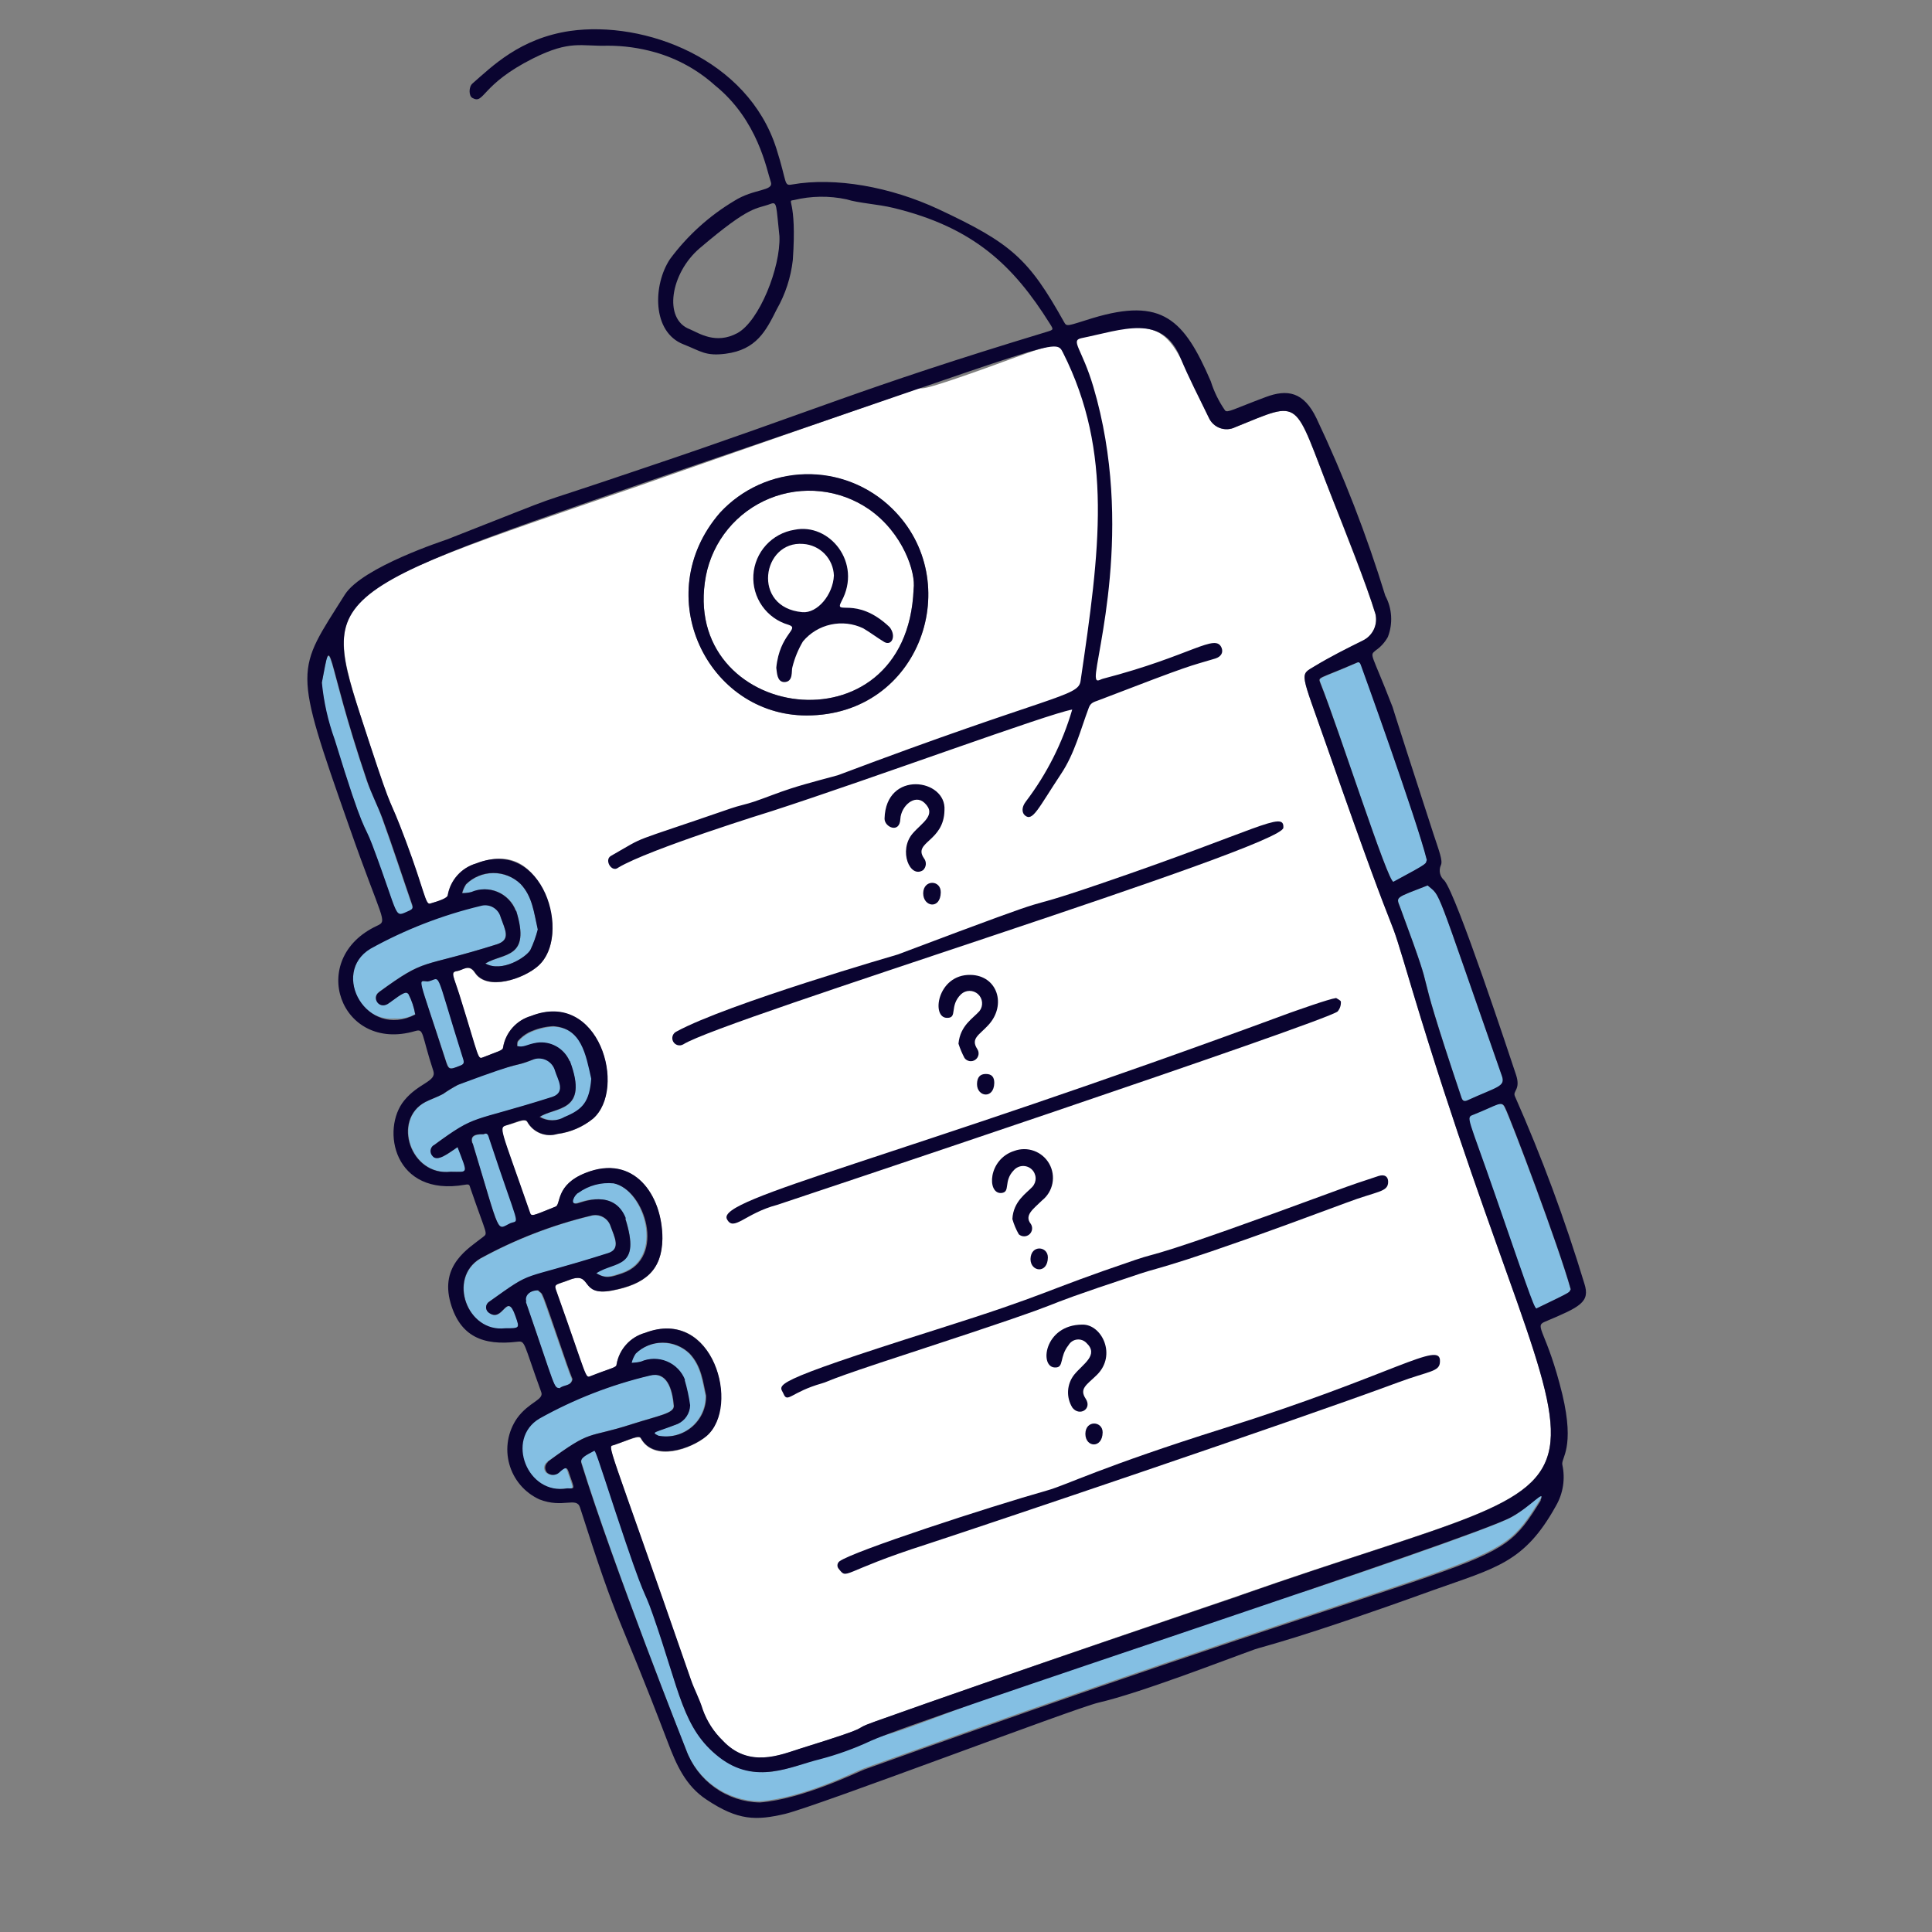 <?xml version="1.0" encoding="utf-8"?>
<svg xmlns="http://www.w3.org/2000/svg" fill="none" height="100%" overflow="visible" preserveAspectRatio="none" style="display: block;" viewBox="0 0 132 132" width="100%">
<rect x="0" y="0" width="132" height="132" fill="#808080" stroke="none"/>
<g id="Frame">
<g id="Empty-Contact-No-Contacts-Added--Social-Media-Empty-Contact-No">
<g id="Colour">
<path d="M34.208 62.671C34.51 63.534 34.928 64.203 33.949 64.52C28.474 66.247 29.208 65.355 25.883 67.787C25.365 68.168 25.919 69.038 26.603 68.506C27.581 67.787 27.747 67.722 27.913 67.909C28.127 68.346 28.277 68.81 28.359 69.29C27.934 69.528 27.447 69.631 26.963 69.585C24.308 69.816 23.02 66.16 25.308 64.793C27.661 63.47 30.19 62.486 32.82 61.872C32.963 61.829 33.114 61.815 33.263 61.833C33.412 61.85 33.556 61.897 33.686 61.972C33.816 62.047 33.93 62.147 34.019 62.267C34.109 62.388 34.173 62.525 34.208 62.671Z" fill="#84BFE3" id="Vector_2"/>
<path d="M46.016 96.069C46.016 96.566 45.016 96.703 43.138 97.307C40.015 98.314 40.526 97.595 37.382 99.883C37.326 99.922 37.279 99.973 37.245 100.032C37.21 100.09 37.187 100.155 37.179 100.223C37.171 100.291 37.177 100.36 37.197 100.425C37.217 100.49 37.251 100.55 37.295 100.602C37.403 100.704 37.544 100.763 37.692 100.77C37.84 100.776 37.985 100.73 38.101 100.638C38.612 100.163 38.684 100.228 38.821 100.681C39.202 101.782 39.238 101.703 38.691 101.689C35.957 102.185 34.439 98.307 36.792 96.918C39.151 95.599 41.681 94.614 44.311 93.99C45.52 93.666 45.922 94.853 46.016 96.069Z" fill="#84BFE3" id="Vector_3"/>
<path d="M41.721 83.802C41.965 84.521 42.44 85.356 41.548 85.636C35.166 87.636 36.511 86.737 33.389 88.96C33.333 89.003 33.289 89.058 33.258 89.12C33.227 89.182 33.211 89.25 33.211 89.32C33.211 89.39 33.227 89.458 33.258 89.521C33.289 89.584 33.333 89.638 33.389 89.68C34.403 90.479 34.619 88.14 35.238 89.953C35.511 90.759 35.54 90.774 34.518 90.774C31.928 91.061 30.582 87.349 32.813 86.003C35.192 84.694 37.735 83.709 40.375 83.075C40.65 83 40.943 83.034 41.193 83.169C41.444 83.304 41.633 83.531 41.721 83.802Z" fill="#84BFE3" id="Vector_4"/>
<path d="M37.979 73.168C38.159 73.758 38.734 74.607 37.806 74.938C32.05 76.772 32.654 76.046 29.64 78.248C29.585 78.288 29.539 78.34 29.506 78.399C29.472 78.458 29.451 78.524 29.445 78.591C29.438 78.659 29.445 78.728 29.467 78.792C29.488 78.857 29.522 78.917 29.568 78.967C29.891 79.42 30.697 78.758 31.287 78.37C32.007 80.269 32.043 80.053 30.812 80.053C28.064 80.363 26.797 76.499 29.078 75.29C29.467 75.089 29.891 74.952 30.287 74.743C30.615 74.515 30.956 74.306 31.309 74.118C32.564 73.556 33.867 73.108 35.201 72.779C35.65 72.681 36.088 72.541 36.511 72.362C36.66 72.311 36.818 72.293 36.975 72.306C37.132 72.32 37.284 72.367 37.422 72.442C37.56 72.518 37.681 72.622 37.776 72.747C37.872 72.871 37.941 73.015 37.979 73.168Z" fill="#84BFE3" id="Vector_5"/>
<path d="M107.304 88.088C107.153 88.34 107.585 88.145 104.987 89.39C104.836 89.462 104.743 89.203 102.174 81.763C100.253 76.209 100.102 76.36 100.642 76.144C102.296 75.496 102.563 75.151 102.8 75.662C103.203 76.446 106.513 85.203 107.304 88.088Z" fill="#84BFE3" id="Vector_6"/>
<path d="M96.554 67.814C94.223 60.087 96.554 67.814 90.64 50.942C88.848 45.812 88.762 46.164 89.827 45.524C90.892 44.883 92.021 44.315 93.136 43.761C93.458 43.598 93.716 43.331 93.868 43.003C94.019 42.675 94.055 42.306 93.971 41.955C93.352 39.904 91.812 36.091 90.999 33.997C88.301 27.155 89.035 27.313 84.394 29.191C84.233 29.27 84.058 29.316 83.879 29.326C83.7 29.336 83.52 29.31 83.352 29.248C83.183 29.187 83.029 29.093 82.897 28.97C82.766 28.848 82.661 28.7 82.588 28.536C79.804 22.866 80.264 21.341 73.954 23.039C73.235 23.233 70.968 23.831 70.242 24.104C61.032 27.493 63.723 26.183 62.399 26.644L43.691 33.184C21.322 40.897 21.854 40.25 25.207 50.676C26.977 56.158 26.409 53.921 27.732 57.518C28.991 60.893 29.049 61.835 29.373 61.749C29.934 61.576 30.546 61.382 30.582 61.166C30.671 60.662 30.9 60.192 31.242 59.811C31.584 59.429 32.025 59.151 32.517 59.008C34.676 58.166 36.115 58.914 37.079 60.763C37.913 62.368 38.129 64.793 36.755 66.008C35.762 66.886 33.265 67.743 32.438 66.462C32.021 65.836 31.618 66.289 31.2 66.361C30.783 66.433 30.97 66.671 31.38 67.987C32.776 72.448 32.603 72.405 33.021 72.24C33.985 71.851 34.323 71.786 34.359 71.585C34.441 71.081 34.664 70.611 35.003 70.228C35.342 69.846 35.782 69.568 36.273 69.426C40.935 67.599 42.849 74.42 40.497 76.449C39.8 77.012 38.96 77.37 38.072 77.485C37.685 77.603 37.27 77.584 36.895 77.432C36.52 77.28 36.209 77.004 36.014 76.65C35.856 76.384 35.294 76.722 34.64 76.88C33.985 77.039 34.158 76.952 36.187 82.824C36.295 83.14 36.331 83.097 37.95 82.449C38.324 82.305 37.95 80.967 40 80.147C43.288 78.845 45.267 81.644 45.245 84.637C45.245 86.795 44.022 87.788 41.799 88.184C39.576 88.58 40.511 86.795 38.87 87.465C38.072 87.774 37.827 87.724 37.964 88.112C40.18 94.3 39.95 94.185 40.353 94.026C41.792 93.458 42.08 93.458 42.115 93.235C42.202 92.727 42.431 92.254 42.777 91.872C43.122 91.49 43.569 91.214 44.065 91.076C48.843 89.242 50.541 96.185 48.26 98.128C47.203 99.027 44.663 99.905 43.778 98.279C43.655 98.056 43.058 98.351 41.943 98.739C41.475 98.898 41.367 97.969 47.195 114.784C47.433 115.504 47.785 116.123 48.001 116.814C48.288 117.613 48.753 118.336 49.361 118.929C51.16 120.843 53.311 119.907 54.657 119.483C60.298 117.72 57.765 118.346 59.787 117.627C70.58 113.77 84.121 109.208 84.711 108.992C113.866 98.768 108.052 106.057 96.554 67.814ZM49.181 35.055C49.925 34.246 50.823 33.595 51.824 33.141C52.824 32.687 53.906 32.438 55.004 32.411C56.103 32.383 57.195 32.577 58.217 32.981C59.239 33.384 60.169 33.989 60.952 34.76C66.025 39.703 62.91 48.884 55.11 48.884C48.339 48.884 44.332 40.66 49.181 35.055Z" fill="white" id="Vector_7"/>
<path d="M102.62 73.528C102.864 74.248 102.289 74.298 100.252 75.183C100.051 75.27 99.936 75.234 99.857 75.003C96.079 63.721 98.59 69.902 95.662 61.973C95.381 61.254 95.288 61.369 97.54 60.491C98.483 61.333 97.914 60.081 102.62 73.528Z" fill="#84BFE3" id="Vector_8"/>
<path d="M97.497 58.764C97.36 59.052 97.785 58.872 95.216 60.254C94.871 60.433 91.482 49.842 90.223 46.655C90.064 46.245 90.086 46.439 92.633 45.316C92.799 45.244 92.906 45.18 92.993 45.424C92.993 45.446 96.813 55.987 97.497 58.764Z" fill="#84BFE3" id="Vector_9"/>
<path d="M47.08 92.48C47.908 93.351 47.994 94.459 48.203 95.359C48.209 95.766 48.124 96.169 47.955 96.54C47.786 96.911 47.536 97.239 47.224 97.501C46.911 97.763 46.545 97.952 46.15 98.055C45.756 98.157 45.344 98.17 44.944 98.093C44.44 97.841 44.598 97.927 46.267 97.287C46.513 97.174 46.722 96.996 46.871 96.771C47.02 96.546 47.102 96.283 47.109 96.013C47.037 95.437 46.922 94.867 46.764 94.308C46.654 94.024 46.488 93.765 46.276 93.547C46.064 93.328 45.809 93.155 45.529 93.037C45.248 92.919 44.946 92.86 44.641 92.862C44.337 92.864 44.036 92.927 43.756 93.049C43.546 93.099 43.332 93.128 43.116 93.135C43.171 92.909 43.266 92.695 43.397 92.502C43.888 92.023 44.547 91.752 45.234 91.748C45.921 91.744 46.583 92.007 47.08 92.48Z" fill="#84BFE3" id="Vector_10"/>
<path d="M41.886 80.825C44.044 81.279 45.433 85.956 42.49 86.963C41.691 87.229 41.36 87.359 40.698 86.963C42.051 86.114 43.821 86.718 42.72 83.221C41.929 81.185 39.612 82.149 39.425 82.192C38.806 82.336 39.231 81.574 39.475 81.473C40.173 80.971 41.03 80.74 41.886 80.825Z" fill="#84BFE3" id="Vector_11"/>
<path d="M40.454 73.694C40.324 75.27 39.871 75.788 38.633 76.299C38.374 76.451 38.078 76.532 37.777 76.532C37.476 76.532 37.18 76.451 36.921 76.299C37.935 75.629 40.252 76.047 38.943 72.535C38.761 72.11 38.444 71.756 38.041 71.528C37.637 71.301 37.171 71.212 36.712 71.276C35.993 71.384 35.834 71.622 35.359 71.507C35.359 71.391 35.359 71.226 35.41 71.161C35.611 70.926 35.855 70.73 36.129 70.586C36.657 70.326 37.233 70.176 37.82 70.147C39.777 70.24 40.08 72.039 40.454 73.694Z" fill="#84BFE3" id="Vector_12"/>
<path d="M36.748 63.504C36.626 63.985 36.458 64.452 36.245 64.9C35.964 65.389 34.309 66.469 33.165 65.828C34.395 65.109 36.302 65.526 35.266 62.231C35.156 61.942 34.989 61.679 34.775 61.457C34.56 61.235 34.303 61.058 34.019 60.939C33.734 60.819 33.428 60.758 33.119 60.76C32.811 60.762 32.505 60.827 32.222 60.95C32.017 60.999 31.807 61.023 31.596 61.022C31.651 60.807 31.741 60.603 31.863 60.418C32.357 59.935 33.02 59.663 33.711 59.659C34.402 59.655 35.068 59.919 35.568 60.396C36.389 61.252 36.482 62.346 36.748 63.504Z" fill="#84BFE3" id="Vector_13"/>
<path d="M103.282 103.653C101.706 104.538 89.302 108.69 89.28 108.69C85.783 109.618 88.834 108.647 80.516 111.625C75.12 113.554 73.393 113.741 65.752 116.662C58.924 119.288 60.96 118.23 59.521 118.892C58.393 119.418 57.22 119.841 56.017 120.159C54.06 120.648 51.743 122.03 49.145 120.015C46.548 118 46.469 115.561 44.627 110.301C43.907 108.143 44.274 109.92 42.051 103.207C40.871 99.653 40.677 99.041 40.612 99.084C40.051 99.386 39.619 99.573 39.734 99.926C41.893 106.927 46.836 119.454 46.843 119.475C47.22 120.514 47.903 121.414 48.803 122.056C49.702 122.699 50.775 123.053 51.88 123.073C54.93 122.843 58.449 121.022 59.039 120.814C103.498 104.855 101.879 107.79 105.246 102.423C105.613 101.66 104.599 102.919 103.282 103.653Z" fill="#84BFE3" id="Vector_16"/>
<path d="M36.734 88.164C36.144 88.164 35.784 88.545 35.921 88.934C37.993 94.942 37.799 94.784 38.202 94.87C38.468 94.618 38.993 94.748 39.072 94.251C39.072 94.208 39.022 94.165 38.691 93.222C36.705 87.524 37.137 88.603 36.734 88.164Z" fill="#84BFE3" id="Vector_17"/>
<path d="M33.057 77.501C32.38 77.501 32.157 77.666 32.294 78.12C34.251 84.552 33.891 84.034 34.899 83.602C35.553 83.329 35.575 84.077 33.46 77.846C33.409 77.58 33.352 77.357 33.057 77.501Z" fill="#84BFE3" id="Vector_18"/>
<path d="M29.207 67.06C28.488 67.017 28.524 66.521 30.416 72.313C30.683 73.126 30.683 73.112 31.474 72.802C31.711 72.709 31.74 72.594 31.668 72.371C29.61 65.816 30.244 66.873 29.207 67.06Z" fill="#84BFE3" id="Vector_19"/>
<path d="M26.107 55.921C25.805 55.058 25.387 54.245 25.064 53.374C22.135 44.74 22.696 42.919 21.984 46.668C22.104 47.998 22.397 49.306 22.855 50.561C24.92 57.238 24.812 56.101 25.423 57.756C27.373 62.908 26.862 62.721 27.977 62.26C28.193 62.174 28.229 62.087 28.15 61.871C27.467 59.879 26.812 57.885 26.107 55.921Z" fill="#84BFE3" id="Vector_20"/>
<path d="M62.42 40.25C62.579 39.164 61.78 36.459 59.37 34.789C58.386 34.113 57.25 33.692 56.064 33.564C54.877 33.436 53.678 33.605 52.573 34.057C51.468 34.508 50.493 35.226 49.735 36.148C48.977 37.07 48.461 38.165 48.231 39.337C46.361 49.259 61.974 51.604 62.42 40.25Z" fill="white" id="Vector_22"/>
</g>
<g id="Ink">
<path d="M103.498 74.886C103.347 74.526 103.908 74.447 103.584 73.447C103.145 72.138 99.548 61.215 98.684 60.158C98.535 60.033 98.43 59.863 98.387 59.673C98.345 59.483 98.366 59.284 98.447 59.107C98.584 58.812 98.346 58.208 97.929 56.949C94.612 46.732 95.245 48.574 95.123 48.25C93.684 44.523 93.547 44.818 93.993 44.436C94.336 44.2 94.619 43.887 94.821 43.523C94.998 43.068 95.075 42.58 95.044 42.093C95.015 41.606 94.88 41.132 94.648 40.702C93.374 36.55 91.802 32.496 89.942 28.571C89.072 26.765 87.956 26.571 86.467 27.132C84.308 27.938 83.841 28.24 83.697 28.038C83.274 27.43 82.946 26.76 82.725 26.053C80.898 21.822 79.416 20.297 74.645 21.736C72.897 22.275 72.89 22.347 72.695 21.995C70.285 17.677 69.098 16.62 64.112 14.289C60.838 12.763 57.068 12.087 54.117 12.605C53.535 12.706 53.801 12.526 53.045 10.151C51.096 4.028 44.051 1.395 38.957 2.114C35.525 2.618 33.626 4.532 32.273 5.712C32.021 5.935 32.021 6.554 32.273 6.69C33.1 7.165 32.834 5.791 36.417 3.992C38.979 2.712 39.706 3.179 41.512 3.122C42.604 3.121 43.691 3.271 44.742 3.568C46.264 3.998 47.666 4.771 48.843 5.827C51.794 8.209 52.376 11.583 52.664 12.432C52.88 13.073 51.52 12.871 50.175 13.72C48.461 14.743 46.967 16.095 45.778 17.699C44.613 19.448 44.526 22.685 46.699 23.527C47.879 23.988 48.196 24.347 49.577 24.168C51.678 23.894 52.326 22.621 53.067 21.138C53.659 20.1 54.034 18.952 54.168 17.764C54.463 13.511 53.686 13.756 54.24 13.67C55.42 13.383 56.65 13.366 57.837 13.619C58.651 13.879 59.996 13.95 61.025 14.202C66.544 15.533 69.256 18.167 71.731 22.117C71.99 22.527 71.99 22.527 71.523 22.671C58.471 26.628 55.952 27.967 43.857 32.025C34.468 35.212 40.238 33.054 30.532 36.86C30.381 36.917 24.776 38.738 23.567 40.616C20.221 45.94 19.969 45.415 23.862 56.488C26.128 62.964 26.517 62.899 25.761 63.252C20.933 65.496 23.25 71.943 28.359 70.447C28.985 70.267 28.762 70.591 29.611 73.181C29.834 73.9 28.596 73.987 27.618 75.188C26.013 77.145 26.898 81.801 31.769 80.945C32.057 80.894 32.072 80.945 32.136 81.168C33.266 84.463 33.359 84.233 32.985 84.528C32 85.305 30.043 86.42 30.784 89.025C31.438 91.306 33 91.953 35.338 91.672C35.907 91.608 35.727 91.672 36.979 95.112C37.18 95.651 36.137 95.774 35.324 96.903C35.013 97.355 34.804 97.868 34.713 98.409C34.622 98.949 34.651 99.503 34.797 100.031C34.943 100.559 35.203 101.049 35.559 101.466C35.915 101.883 36.358 102.216 36.856 102.444C38.454 103.07 39.389 102.242 39.627 102.991C42.368 111.582 42.094 109.768 45.627 119.036C46.203 120.554 46.836 122.015 48.275 122.957C50.434 124.396 51.657 124.396 53.65 123.928C55.866 123.389 73.357 116.733 75.048 116.33C77.926 115.668 83.747 113.395 85.748 112.682C86.28 112.495 88.741 111.963 97.915 108.646C102.232 107.106 104.153 106.768 106.304 102.89C106.798 102.04 106.954 101.036 106.743 100.076C106.642 99.609 107.621 98.961 106.743 95.263C105.685 90.946 104.793 90.629 105.534 90.313C107.959 89.291 108.664 88.974 108.247 87.694C106.926 83.332 105.341 79.054 103.498 74.886ZM50.383 22.757C48.901 23.556 47.75 22.757 47.138 22.498C45.289 21.815 45.814 18.656 47.807 16.958C51.326 13.965 51.621 14.317 52.65 13.929C53.103 13.756 53.024 14.051 53.254 16.138C53.34 18.275 51.873 21.944 50.383 22.757ZM102.62 73.526C102.865 74.246 102.289 74.246 100.253 75.181C100.059 75.268 99.936 75.232 99.857 75.008C96.065 63.727 98.591 69.9 95.655 61.978C95.382 61.259 95.288 61.374 97.54 60.496C98.483 61.331 97.915 60.079 102.62 73.526ZM97.483 58.755C97.353 59.042 97.778 58.863 95.202 60.244C94.828 60.316 91.475 49.818 90.201 46.652C90.043 46.235 90.057 46.415 92.612 45.314C92.777 45.235 92.878 45.185 92.971 45.422C92.979 45.436 96.799 55.992 97.483 58.755ZM25.438 57.726C24.826 56.1 24.927 57.236 22.869 50.531C22.415 49.275 22.12 47.967 21.991 46.638C22.711 42.889 22.142 44.674 25.078 53.344C25.366 54.215 25.797 55.028 26.121 55.891C26.841 57.855 27.481 59.841 28.165 61.82C28.237 62.036 28.165 62.122 27.985 62.208C26.848 62.698 27.38 62.885 25.438 57.726ZM25.884 67.799C25.366 68.18 25.927 69.058 26.603 68.519C27.575 67.799 27.74 67.727 27.906 67.921C28.133 68.359 28.291 68.831 28.373 69.317C25.071 71.03 22.531 66.49 25.315 64.82C27.678 63.511 30.207 62.529 32.834 61.899C32.975 61.856 33.123 61.843 33.269 61.859C33.415 61.875 33.557 61.92 33.685 61.992C33.813 62.064 33.926 62.161 34.016 62.277C34.106 62.393 34.171 62.527 34.209 62.669C34.511 63.532 34.928 64.201 33.95 64.518C28.647 66.187 29.208 65.367 25.884 67.792V67.799ZM35.237 62.23C35.128 61.941 34.961 61.678 34.746 61.456C34.532 61.234 34.275 61.057 33.99 60.938C33.705 60.818 33.399 60.757 33.091 60.759C32.782 60.761 32.477 60.826 32.194 60.949C31.989 60.998 31.779 61.023 31.568 61.021C31.624 60.807 31.714 60.603 31.834 60.417C32.33 59.926 32.999 59.648 33.697 59.644C34.395 59.64 35.067 59.91 35.568 60.395C36.382 61.259 36.475 62.345 36.741 63.504C36.619 63.984 36.45 64.451 36.238 64.899C35.957 65.396 34.302 66.468 33.158 65.828C34.396 65.079 36.288 65.525 35.266 62.223L35.237 62.23ZM29.186 67.065C30.222 66.9 29.582 65.82 31.647 72.368C31.719 72.598 31.697 72.706 31.46 72.8C30.661 73.116 30.654 73.131 30.402 72.317C28.532 66.518 28.524 67.015 29.215 67.058L29.186 67.065ZM29.611 78.254C29.556 78.294 29.511 78.346 29.477 78.405C29.444 78.464 29.423 78.53 29.416 78.597C29.409 78.665 29.417 78.734 29.438 78.798C29.459 78.863 29.493 78.923 29.539 78.973C29.87 79.434 30.669 78.764 31.259 78.376C31.978 80.275 32.014 80.059 30.784 80.059C28.035 80.369 26.769 76.505 29.05 75.296C29.445 75.095 29.87 74.958 30.258 74.749C30.585 74.519 30.927 74.311 31.28 74.124C36.317 72.246 34.763 73.044 36.482 72.368C36.629 72.323 36.783 72.308 36.936 72.325C37.089 72.341 37.237 72.387 37.371 72.462C37.505 72.536 37.623 72.637 37.718 72.758C37.812 72.879 37.882 73.018 37.921 73.167C38.101 73.757 38.677 74.606 37.749 74.937C32.007 76.757 32.647 76.045 29.64 78.246L29.611 78.254ZM38.914 72.497C38.732 72.072 38.415 71.718 38.012 71.49C37.609 71.263 37.142 71.174 36.684 71.238C35.964 71.353 35.806 71.584 35.331 71.469C35.331 71.353 35.331 71.188 35.381 71.123C35.583 70.888 35.827 70.692 36.101 70.547C36.629 70.288 37.204 70.138 37.792 70.109C39.72 70.231 40.022 72.03 40.396 73.706C40.267 75.282 39.814 75.8 38.576 76.311C38.317 76.465 38.021 76.546 37.72 76.546C37.418 76.546 37.123 76.465 36.864 76.311C37.936 75.599 40.252 76.016 38.943 72.505L38.914 72.497ZM32.266 78.11C32.129 77.656 32.352 77.469 33.029 77.491C33.324 77.354 33.352 77.577 33.431 77.815C35.496 84.082 35.525 83.319 34.87 83.571C33.892 84.031 34.245 84.556 32.295 78.117L32.266 78.11ZM33.41 88.946C33.352 88.984 33.304 89.036 33.269 89.097C33.235 89.157 33.214 89.225 33.21 89.294C33.206 89.364 33.218 89.434 33.245 89.498C33.272 89.562 33.314 89.62 33.367 89.665C34.388 90.464 34.604 88.125 35.223 89.939C35.504 90.751 35.525 90.751 34.504 90.751C31.913 91.046 30.568 87.341 32.798 85.988C35.178 84.682 37.721 83.697 40.36 83.06C40.636 82.977 40.934 83.005 41.188 83.14C41.443 83.275 41.634 83.505 41.72 83.779C41.979 84.499 42.44 85.334 41.548 85.614C35.194 87.629 36.684 86.614 33.41 88.946ZM42.764 83.247C41.965 81.196 39.742 82.153 39.468 82.218C38.849 82.362 39.281 81.592 39.519 81.499C40.216 80.995 41.073 80.765 41.929 80.851C44.087 81.297 45.526 85.96 42.533 86.996C41.742 87.262 41.411 87.391 40.742 86.996C42.044 86.139 43.828 86.744 42.72 83.247H42.764ZM35.964 88.931C35.827 88.543 36.187 88.147 36.777 88.161C37.173 88.6 36.777 87.521 38.734 93.198C39.065 94.141 39.116 94.184 39.116 94.227C39.036 94.723 38.497 94.594 38.245 94.846C37.813 94.781 38.015 94.99 35.921 88.931H35.964ZM37.454 99.882C37.399 99.922 37.353 99.974 37.319 100.032C37.284 100.091 37.263 100.156 37.254 100.223C37.246 100.291 37.252 100.359 37.272 100.424C37.291 100.489 37.324 100.55 37.367 100.602C37.475 100.703 37.616 100.762 37.763 100.769C37.911 100.776 38.057 100.729 38.173 100.638C38.684 100.163 38.749 100.228 38.893 100.681C39.274 101.782 39.31 101.703 38.763 101.688C36.029 102.185 34.511 98.306 36.864 96.918C39.222 95.599 41.753 94.613 44.383 93.989C45.555 93.666 45.944 94.853 46.045 96.069C46.045 96.565 45.044 96.709 43.166 97.306C40.022 98.321 40.526 97.58 37.41 99.882H37.454ZM46.807 94.284C46.698 94 46.532 93.741 46.319 93.523C46.107 93.304 45.853 93.131 45.572 93.014C45.291 92.896 44.989 92.837 44.685 92.838C44.38 92.84 44.079 92.904 43.8 93.025C43.59 93.076 43.375 93.104 43.159 93.112C43.214 92.886 43.309 92.671 43.44 92.478C43.933 91.999 44.594 91.73 45.282 91.73C45.97 91.73 46.631 91.999 47.124 92.478C47.951 93.349 48.038 94.457 48.246 95.356C48.254 95.764 48.17 96.169 48.001 96.54C47.832 96.911 47.582 97.24 47.27 97.502C46.957 97.765 46.59 97.953 46.195 98.055C45.8 98.157 45.387 98.169 44.987 98.091C44.454 97.824 44.692 97.918 46.311 97.285C46.556 97.172 46.766 96.994 46.914 96.769C47.063 96.544 47.146 96.281 47.153 96.011C47.072 95.427 46.947 94.85 46.779 94.284H46.807ZM105.282 102.501C101.901 107.89 103.498 104.94 59.075 120.892C58.636 121.05 54.816 122.935 51.916 123.151C50.811 123.133 49.737 122.779 48.838 122.136C47.938 121.494 47.255 120.593 46.879 119.554C46.879 119.554 41.893 106.977 39.72 99.969C39.605 99.616 40.037 99.429 40.598 99.127C40.677 99.084 40.871 99.695 42.037 103.25C44.26 109.963 43.872 108.214 44.613 110.344C46.455 115.604 46.642 118.115 49.131 120.057C51.621 122 54.046 120.676 56.003 120.201C57.207 119.887 58.38 119.463 59.507 118.935C63.255 117.259 100.605 105.135 103.268 103.645C104.599 102.919 105.613 101.667 105.254 102.501H105.282ZM84.733 109.02C84.359 109.15 68.263 114.582 59.802 117.611C57.78 118.331 60.313 117.712 54.672 119.467C53.326 119.892 51.167 120.835 49.376 118.913C48.766 118.322 48.301 117.598 48.016 116.798C47.8 116.079 47.448 115.453 47.21 114.769C41.389 97.954 41.454 98.882 41.958 98.724C43.087 98.335 43.67 98.004 43.792 98.263C44.692 99.868 47.232 98.983 48.275 98.112C50.635 96.09 48.721 89.284 44.08 91.061C43.584 91.198 43.136 91.473 42.791 91.856C42.445 92.238 42.216 92.712 42.13 93.219C42.13 93.442 41.807 93.442 40.368 94.011C39.965 94.169 40.188 94.284 37.979 88.097C37.842 87.708 38.087 87.758 38.885 87.449C40.526 86.816 39.533 88.615 41.814 88.168C44.095 87.722 45.224 86.794 45.26 84.621C45.26 81.628 43.303 78.822 40.015 80.132C37.936 80.945 38.339 82.29 37.964 82.434C36.346 83.082 36.309 83.153 36.202 82.808C34.165 76.937 34.043 77.052 34.655 76.865C35.266 76.678 35.871 76.368 36.029 76.635C36.224 76.989 36.535 77.265 36.91 77.417C37.285 77.569 37.7 77.587 38.087 77.469C38.975 77.355 39.815 76.996 40.511 76.433C42.864 74.404 40.95 67.583 36.288 69.411C35.797 69.552 35.357 69.831 35.018 70.213C34.679 70.595 34.456 71.065 34.374 71.569C34.374 71.771 34 71.835 33.036 72.224C32.618 72.389 32.791 72.433 31.395 67.972C30.978 66.655 30.755 66.41 31.215 66.346C31.676 66.281 32.036 65.82 32.453 66.446C33.295 67.727 35.791 66.871 36.77 65.993C39.087 63.95 37.159 57.172 32.532 58.992C32.04 59.136 31.599 59.414 31.257 59.795C30.915 60.177 30.686 60.646 30.597 61.151C30.597 61.367 29.949 61.568 29.388 61.733C29.071 61.841 29.006 60.87 27.747 57.503C26.423 53.963 27.028 56.179 25.222 50.696C21.84 40.249 20.883 40.968 46.656 32.068C72.393 23.333 72.098 23.052 72.631 24.103C76.056 30.902 75.149 37.558 73.825 46.544C73.66 47.617 71.846 47.458 57.276 52.955C57.075 53.027 55.233 53.481 54.002 53.883C53.168 54.15 52.355 54.488 51.527 54.769C51.002 54.948 50.462 55.049 49.944 55.229C42.612 57.762 44.375 56.977 41.735 58.481C41.267 58.755 41.792 59.64 42.238 59.28C44.339 58.014 52.722 55.416 52.736 55.416C59.579 53.2 71.688 48.739 73.257 48.48C72.595 50.75 71.521 52.879 70.091 54.761C69.767 55.179 69.832 55.546 70.026 55.711C70.558 56.164 70.933 55.229 72.494 52.876C73.422 51.488 73.818 49.876 74.394 48.343C74.516 48.012 74.76 47.955 74.998 47.868C81.733 45.278 81.092 45.58 83.042 44.99C83.416 44.868 83.589 44.602 83.467 44.271C83.049 43.227 81.43 44.796 75.358 46.372C75.12 46.437 74.89 46.66 74.868 46.249C74.804 44.969 77.538 36.032 74.703 26.434C73.926 23.808 73.106 23.268 73.89 23.103C76.667 22.541 79.401 21.397 80.646 24.434C81.222 25.83 81.927 27.175 82.589 28.535C82.662 28.699 82.768 28.847 82.9 28.969C83.032 29.092 83.187 29.186 83.356 29.247C83.526 29.307 83.706 29.333 83.886 29.322C84.065 29.311 84.241 29.263 84.402 29.183C89.043 27.312 88.309 27.154 91.007 33.996C91.835 36.09 93.36 39.903 93.979 41.954C94.06 42.306 94.02 42.674 93.867 43.001C93.713 43.327 93.453 43.592 93.13 43.753C92.007 44.307 90.878 44.875 89.82 45.516C88.762 46.156 88.841 45.803 90.633 50.934C96.526 67.792 94.231 60.071 96.54 67.806C108.052 106.056 113.866 98.781 84.704 109.02H84.733ZM105.016 89.392C104.865 89.464 104.771 89.212 102.203 81.772C100.282 76.217 100.131 76.368 100.67 76.16C102.325 75.505 102.591 75.16 102.829 75.671C103.225 76.455 106.527 85.204 107.319 88.089C107.153 88.334 107.592 88.14 104.987 89.392H105.016Z" fill="#0A0430" id="Vector_28"/>
<path d="M71.544 101.832C67.594 102.947 58.269 105.99 57.355 106.674C57.318 106.702 57.287 106.737 57.264 106.778C57.24 106.818 57.225 106.862 57.219 106.909C57.213 106.955 57.216 107.002 57.228 107.047C57.241 107.091 57.262 107.134 57.29 107.17C57.931 107.976 57.398 107.401 63.291 105.516C67.68 104.077 87.906 97.27 95.504 94.457C97.662 93.651 98.382 93.737 98.382 93.018C98.461 91.535 95.223 93.939 83.588 97.594C75.221 100.227 72.861 101.465 71.544 101.832Z" fill="#0A0430" id="Vector_29"/>
<path d="M77.905 87.017C79.344 86.535 80.207 86.564 91.964 82.182C94.123 81.362 94.842 81.463 94.842 80.743C94.842 80.398 94.619 80.211 94.188 80.347C93.209 80.664 92.252 80.988 91.31 81.34C78.092 86.212 79.466 85.427 77.56 86.082C70.854 88.356 72.062 88.284 63.932 90.852C52.161 94.579 53.262 94.579 53.535 95.234C53.808 95.889 54.053 95.112 56.154 94.515C56.794 94.328 56.06 94.428 62.155 92.442C75.984 87.91 68.357 90.183 77.905 87.017Z" fill="#0A0430" id="Vector_30"/>
<path d="M91.389 69.108C91.548 68.923 91.628 68.683 91.612 68.439C91.612 68.353 91.367 68.245 91.288 68.187C90.763 68.259 88.54 69.058 88.086 69.216C61.025 79.218 48.952 81.88 49.664 83.29C50.117 84.189 50.894 82.901 53.103 82.319C53.175 82.304 90.504 69.828 91.389 69.108Z" fill="#0A0430" id="Vector_31"/>
<path d="M87.683 56.552C87.755 55.35 85.999 56.689 75.271 60.351C68.076 62.812 74.703 60.171 61.334 65.215C61.334 65.215 49.7 68.582 46.225 70.475C46.163 70.503 46.108 70.543 46.062 70.593C46.017 70.643 45.982 70.701 45.96 70.765C45.938 70.829 45.929 70.897 45.934 70.965C45.939 71.032 45.958 71.098 45.99 71.157C46.021 71.217 46.064 71.27 46.117 71.313C46.169 71.355 46.23 71.387 46.295 71.405C46.36 71.423 46.429 71.428 46.496 71.419C46.563 71.41 46.627 71.387 46.685 71.353C49.383 69.633 87.683 57.883 87.683 56.552Z" fill="#0A0430" id="Vector_32"/>
<path d="M74.156 97.96C74.156 98.91 75.321 98.981 75.336 97.866C75.343 97.089 74.17 96.996 74.156 97.96Z" fill="#0A0430" id="Vector_33"/>
<path d="M73.955 90.501C71.322 90.501 70.976 93.473 72.113 93.43C72.71 93.43 72.365 92.71 73.005 91.904C73.065 91.8 73.148 91.712 73.247 91.646C73.346 91.58 73.46 91.537 73.579 91.523C73.697 91.508 73.818 91.521 73.931 91.561C74.043 91.601 74.146 91.667 74.228 91.753C75.106 92.581 73.984 93.192 73.401 93.912C73.146 94.229 72.997 94.618 72.974 95.024C72.951 95.43 73.055 95.833 73.271 96.178C73.754 96.797 74.638 96.264 74.178 95.567C73.718 94.869 74.25 94.617 74.941 93.94C76.315 92.588 75.279 90.48 73.955 90.501Z" fill="#0A0430" id="Vector_34"/>
<path d="M70.407 86.024C70.407 86.901 71.58 87.052 71.594 85.916C71.602 85.131 70.429 85.023 70.407 86.024Z" fill="#0A0430" id="Vector_35"/>
<path d="M69.299 78.633C67.5 79.201 67.421 81.569 68.407 81.511C69.076 81.454 68.522 80.705 69.277 79.943C69.352 79.86 69.443 79.793 69.544 79.746C69.645 79.697 69.754 79.671 69.866 79.665C69.977 79.66 70.089 79.676 70.195 79.714C70.3 79.752 70.396 79.81 70.479 79.885C70.562 79.96 70.629 80.051 70.676 80.152C70.723 80.253 70.751 80.362 70.757 80.474C70.762 80.586 70.745 80.697 70.708 80.802C70.669 80.907 70.611 81.004 70.536 81.087C70.133 81.526 69.234 82.065 69.169 83.288C69.272 83.653 69.42 84.003 69.608 84.332C69.708 84.42 69.837 84.469 69.971 84.469C70.105 84.47 70.234 84.421 70.334 84.332C70.433 84.244 70.498 84.122 70.514 83.989C70.53 83.856 70.497 83.722 70.421 83.612C69.961 83.022 70.615 82.591 71.198 82.015C71.564 81.724 71.814 81.313 71.904 80.855C71.994 80.397 71.918 79.922 71.689 79.514C71.46 79.108 71.094 78.796 70.656 78.634C70.218 78.472 69.737 78.472 69.299 78.633Z" fill="#0A0430" id="Vector_36"/>
<path d="M66.752 74.068C66.752 74.953 67.91 75.111 67.932 73.989C67.932 73.578 67.752 73.377 67.356 73.377C66.961 73.377 66.759 73.6 66.752 74.068Z" fill="#0A0430" id="Vector_37"/>
<path d="M66.307 66.607C64.026 66.564 63.594 69.579 64.724 69.543C65.443 69.543 64.839 68.737 65.659 67.931C65.816 67.784 66.022 67.702 66.237 67.7C66.451 67.698 66.659 67.777 66.819 67.921C66.978 68.064 67.077 68.263 67.097 68.477C67.117 68.691 67.056 68.905 66.925 69.075C66.487 69.579 65.609 70.047 65.486 71.306C65.594 71.643 65.732 71.971 65.897 72.284C65.938 72.341 65.989 72.389 66.049 72.426C66.109 72.462 66.175 72.487 66.244 72.498C66.313 72.509 66.384 72.506 66.452 72.49C66.52 72.474 66.584 72.444 66.641 72.403C66.698 72.362 66.746 72.31 66.782 72.251C66.819 72.191 66.843 72.125 66.855 72.056C66.866 71.987 66.863 71.915 66.847 71.848C66.83 71.779 66.801 71.715 66.76 71.658C66.307 70.939 66.911 70.716 67.537 70.025C68.782 68.665 68.156 66.643 66.307 66.607Z" fill="#0A0430" id="Vector_38"/>
<path d="M61.514 55.954C61.565 55.069 62.5 54.227 63.162 54.853C64.032 55.673 62.975 56.22 62.349 56.954C61.37 58.105 62.162 60.048 63.068 59.451C63.178 59.347 63.244 59.206 63.255 59.055C63.265 58.905 63.219 58.756 63.126 58.638C62.356 57.515 64.493 57.515 64.529 55.357C64.68 53.198 60.521 52.587 60.435 55.932C60.428 56.515 61.471 56.976 61.514 55.954Z" fill="#0A0430" id="Vector_39"/>
<path d="M63.075 61.029C63.075 61.972 64.255 62.159 64.276 60.972C64.291 60.108 63.089 60.072 63.075 61.029Z" fill="#0A0430" id="Vector_40"/>
<path d="M55.111 48.882C62.91 48.882 66.026 39.687 60.953 34.744C60.17 33.974 59.239 33.37 58.217 32.967C57.196 32.564 56.103 32.37 55.005 32.398C53.907 32.425 52.826 32.673 51.825 33.127C50.825 33.581 49.926 34.231 49.182 35.039C44.325 40.658 48.34 48.882 55.111 48.882ZM48.232 39.334C48.462 38.164 48.98 37.069 49.738 36.148C50.496 35.227 51.472 34.51 52.576 34.059C53.681 33.609 54.88 33.44 56.066 33.569C57.252 33.697 58.388 34.118 59.37 34.794C61.68 36.399 62.587 39.111 62.421 40.255C61.975 51.609 46.361 49.257 48.232 39.334Z" fill="#0A0430" id="Vector_41"/>
<path d="M53.873 42.688C54.693 42.955 53.269 43.278 53.038 45.624C53.089 45.962 53.081 46.574 53.571 46.602C54.233 46.602 54.053 45.811 54.139 45.581C54.292 44.964 54.534 44.372 54.859 43.825C55.348 43.24 56.018 42.834 56.763 42.672C57.508 42.509 58.286 42.598 58.974 42.926C59.456 43.206 59.91 43.559 60.413 43.861C60.917 44.163 61.263 43.458 60.78 42.847C58.464 40.645 56.953 42.127 57.492 41.084C58.931 38.443 56.658 35.695 54.276 36.198C53.528 36.317 52.843 36.688 52.334 37.248C51.824 37.809 51.521 38.526 51.474 39.282C51.427 40.038 51.639 40.787 52.075 41.406C52.511 42.026 53.145 42.478 53.873 42.688ZM54.88 37.163C55.434 37.2 55.955 37.441 56.342 37.839C56.729 38.238 56.954 38.766 56.974 39.321C56.917 40.631 55.844 41.919 54.816 41.825C51.333 41.516 52.06 36.925 54.88 37.163Z" fill="#0A0430" id="Vector_42"/>
</g>
</g>
</g>
</svg>